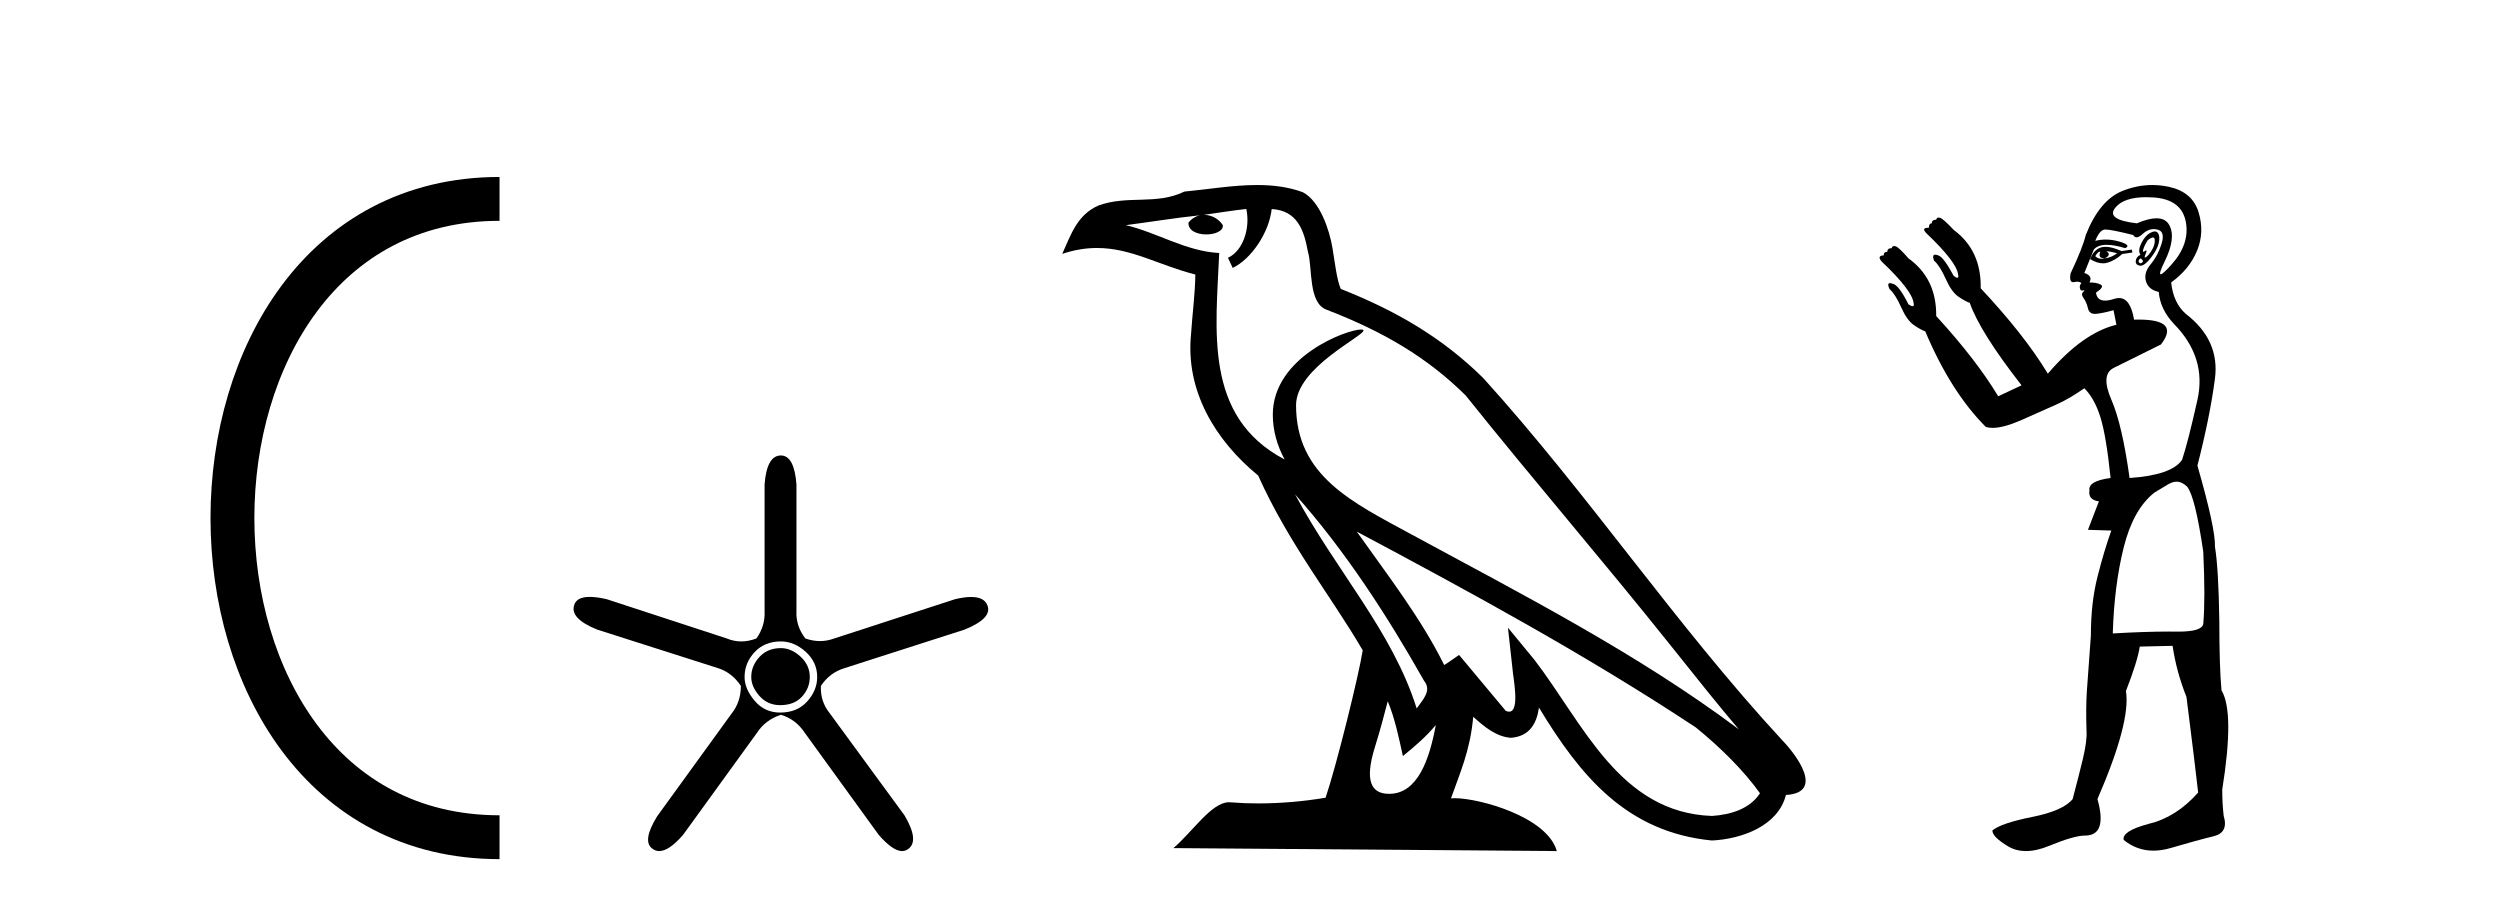 <?xml version='1.0' encoding='UTF-8' standalone='yes'?><svg xmlns='http://www.w3.org/2000/svg' xmlns:xlink='http://www.w3.org/1999/xlink' width='114.0' height='41.0' ><path d='M 22.779 9.07 C 6.539 9.07 6.539 38.177 22.779 38.177 ' style='fill:none;stroke:#000000;stroke-width:2' /><path d='M 22.779 9.07 L 22.779 9.07 ' style='fill:none;stroke:#000000;stroke-width:2' /><path d='M 22.779 38.177 L 22.779 38.177 ' style='fill:none;stroke:#000000;stroke-width:2' /><path d='M 35.608 29.554 Q 35 29.554 34.629 29.959 Q 34.257 30.364 34.257 30.871 Q 34.257 31.31 34.629 31.733 Q 35 32.155 35.575 32.155 Q 36.217 32.155 36.571 31.767 Q 36.926 31.378 36.926 30.871 Q 36.926 30.331 36.504 29.942 Q 36.081 29.554 35.608 29.554 ZM 35.608 29.249 Q 36.217 29.249 36.74 29.722 Q 37.264 30.195 37.264 30.871 Q 37.264 31.479 36.808 31.986 Q 36.352 32.493 35.575 32.493 Q 34.865 32.493 34.409 31.952 Q 33.953 31.412 33.953 30.871 Q 33.953 30.229 34.409 29.739 Q 34.865 29.249 35.608 29.249 ZM 35.608 20.769 Q 34.967 20.769 34.865 22.087 L 34.865 27.864 Q 34.899 28.54 34.494 29.114 Q 34.139 29.249 33.801 29.249 Q 33.463 29.249 33.142 29.114 L 27.669 27.324 Q 27.213 27.218 26.894 27.218 Q 26.293 27.218 26.182 27.594 Q 25.979 28.202 27.229 28.709 L 32.737 30.466 Q 33.379 30.668 33.784 31.277 Q 33.784 32.02 33.345 32.56 L 29.966 37.223 Q 29.257 38.372 29.763 38.71 Q 29.899 38.809 30.062 38.809 Q 30.506 38.809 31.149 38.068 L 34.527 33.405 Q 34.899 32.831 35.608 32.594 Q 36.284 32.797 36.69 33.405 L 40.068 38.068 Q 40.711 38.809 41.137 38.809 Q 41.293 38.809 41.42 38.71 Q 41.927 38.338 41.251 37.189 L 37.838 32.527 Q 37.399 31.986 37.433 31.277 Q 37.838 30.668 38.514 30.466 L 43.987 28.709 Q 45.238 28.202 45.035 27.628 Q 44.9 27.222 44.284 27.222 Q 43.976 27.222 43.548 27.324 L 38.041 29.114 Q 37.72 29.233 37.391 29.233 Q 37.061 29.233 36.723 29.114 Q 36.284 28.54 36.318 27.864 L 36.318 22.087 Q 36.217 20.769 35.608 20.769 Z' style='fill:#000000;stroke:none' /><path d='M 59.053 22.54 L 59.053 22.54 C 61.347 25.118 63.247 28.06 64.94 31.048 C 65.295 31.486 64.895 31.888 64.601 32.305 C 63.486 28.763 60.919 26.03 59.053 22.54 ZM 56.832 9.529 C 57.024 10.422 56.671 11.451 55.995 11.755 L 56.211 12.217 C 57.056 11.815 57.869 10.612 57.99 9.532 C 59.144 9.601 59.46 10.47 59.641 11.479 C 59.857 12.168 59.638 13.841 60.511 14.13 C 63.091 15.129 65.064 16.285 66.834 18.031 C 69.889 21.852 73.082 25.552 76.136 29.376 C 77.323 30.865 78.409 32.228 79.29 33.257 C 74.651 29.789 69.467 27.136 64.382 24.38 C 61.679 22.911 59.1 21.71 59.1 18.477 C 59.1 16.738 62.304 15.281 62.172 15.055 C 62.16 15.035 62.123 15.026 62.065 15.026 C 61.407 15.026 58.04 16.274 58.04 18.907 C 58.04 19.637 58.236 20.313 58.575 20.944 C 58.57 20.944 58.565 20.943 58.56 20.943 C 54.867 18.986 55.453 15.028 55.596 11.538 C 54.062 11.453 52.798 10.616 51.34 10.267 C 52.471 10.121 53.597 9.933 54.73 9.816 L 54.73 9.816 C 54.518 9.858 54.323 9.982 54.194 10.154 C 54.175 10.526 54.596 10.69 55.006 10.69 C 55.407 10.69 55.797 10.534 55.759 10.264 C 55.578 9.982 55.248 9.799 54.911 9.799 C 54.901 9.799 54.891 9.799 54.881 9.799 C 55.445 9.719 56.195 9.599 56.832 9.529 ZM 63.282 31.976 C 63.613 32.78 63.785 33.632 63.972 34.476 C 64.51 34.04 65.032 33.593 65.473 33.06 L 65.473 33.06 C 65.185 34.623 64.649 36.199 63.347 36.199 C 62.56 36.199 62.195 35.667 62.7 34.054 C 62.938 33.293 63.127 32.566 63.282 31.976 ZM 61.869 24.242 L 61.869 24.242 C 67.134 27.047 72.349 29.879 77.329 33.171 C 78.502 34.122 79.547 35.181 80.255 36.172 C 79.785 36.901 78.892 37.152 78.066 37.207 C 73.85 37.06 72.2 32.996 69.974 30.093 L 68.762 28.622 L 68.971 30.507 C 68.986 30.846 69.333 32.452 68.815 32.452 C 68.771 32.452 68.721 32.44 68.663 32.415 L 66.533 29.865 C 66.305 30.015 66.091 30.186 65.855 30.325 C 64.799 28.187 63.252 26.196 61.869 24.242 ZM 57.324 8.437 C 56.217 8.437 55.083 8.636 54.008 8.736 C 52.726 9.361 51.428 8.884 50.083 9.373 C 49.112 9.809 48.84 10.693 48.438 11.576 C 49.01 11.386 49.531 11.308 50.022 11.308 C 51.588 11.308 52.85 12.097 54.506 12.518 C 54.503 13.349 54.373 14.292 54.311 15.242 C 54.054 17.816 55.41 20.076 57.372 21.685 C 58.777 24.814 60.721 27.214 62.14 29.655 C 61.971 30.752 60.95 34.89 60.447 36.376 C 59.462 36.542 58.41 36.636 57.375 36.636 C 56.958 36.636 56.543 36.62 56.137 36.588 C 56.106 36.584 56.074 36.582 56.042 36.582 C 55.244 36.582 54.367 37.945 53.507 38.673 L 70.991 38.809 C 70.546 37.233 67.439 36.397 66.335 36.397 C 66.271 36.397 66.214 36.399 66.165 36.405 C 66.555 35.29 67.041 34.243 67.179 32.686 C 67.667 33.123 68.214 33.595 68.897 33.644 C 69.733 33.582 70.071 33.011 70.177 32.267 C 72.069 35.396 74.185 37.951 78.066 38.327 C 79.407 38.261 81.078 37.675 81.439 36.25 C 83.218 36.149 81.914 34.416 81.254 33.737 C 76.413 28.498 72.418 22.517 67.635 17.238 C 65.793 15.421 63.713 14.192 61.137 13.173 C 60.946 12.702 60.883 12.032 60.758 11.295 C 60.622 10.491 60.193 9.174 59.408 8.765 C 58.74 8.519 58.038 8.437 57.324 8.437 Z' style='fill:#000000;stroke:none' /><path d='M 98.174 10.829 Q 98.248 10.829 98.256 10.933 Q 98.273 11.149 98.139 11.382 Q 98.006 11.615 97.873 11.715 Q 97.833 11.745 97.814 11.745 Q 97.77 11.745 97.84 11.582 Q 97.91 11.419 97.866 11.419 Q 97.847 11.419 97.807 11.449 Q 97.762 11.482 97.74 11.482 Q 97.696 11.482 97.74 11.349 Q 97.807 11.149 97.94 10.95 Q 98.095 10.829 98.174 10.829 ZM 96.043 11.449 Q 96.309 11.482 96.542 11.548 Q 96.276 11.748 95.977 11.781 Q 95.9 11.8 95.833 11.8 Q 95.663 11.8 95.544 11.682 Q 95.66 11.478 95.751 11.478 Q 95.764 11.478 95.777 11.482 Q 95.644 11.781 95.977 11.781 Q 96.309 11.615 96.043 11.449 ZM 97.607 11.781 Q 97.773 11.881 97.69 11.964 Q 97.649 12.006 97.611 12.006 Q 97.574 12.006 97.54 11.964 Q 97.474 11.881 97.607 11.781 ZM 96.011 11.255 Q 95.901 11.255 95.81 11.282 Q 95.477 11.382 95.311 11.815 Q 95.626 12.008 95.896 12.008 Q 95.998 12.008 96.093 11.981 Q 96.442 11.881 96.775 11.582 L 97.241 11.515 L 97.208 11.382 L 96.742 11.449 Q 96.306 11.255 96.011 11.255 ZM 98.258 10.554 Q 98.174 10.554 98.056 10.617 Q 97.807 10.75 97.64 11.099 Q 97.474 11.449 97.607 11.615 Q 97.407 11.715 97.391 11.898 Q 97.374 12.081 97.574 12.114 Q 97.59 12.117 97.606 12.117 Q 97.797 12.117 98.073 11.765 Q 98.372 11.382 98.439 11.083 Q 98.505 10.783 98.406 10.633 Q 98.353 10.554 98.258 10.554 ZM 97.867 8.992 Q 98.021 8.992 98.189 9.003 Q 99.47 9.086 99.67 10.101 Q 99.87 11.116 99.021 12.064 Q 98.625 12.507 98.53 12.507 Q 98.421 12.507 98.705 11.931 Q 99.238 10.85 98.921 10.267 Q 98.751 9.954 98.335 9.954 Q 97.978 9.954 97.441 10.184 Q 96.01 10.018 96.459 9.469 Q 96.849 8.992 97.867 8.992 ZM 98.209 10.448 Q 98.289 10.448 98.372 10.467 Q 98.738 10.55 98.572 11.099 Q 98.406 11.648 98.073 12.048 Q 97.74 12.447 97.857 12.83 Q 97.973 13.212 98.439 13.312 Q 98.505 14.111 99.138 14.776 Q 100.635 16.307 100.202 18.237 Q 99.77 20.167 99.504 20.965 Q 99.038 21.664 97.108 21.797 Q 96.775 19.368 96.276 18.22 Q 95.777 17.072 96.392 16.773 Q 97.008 16.473 98.539 15.708 Q 99.421 14.573 97.527 14.573 Q 97.424 14.573 97.313 14.576 L 97.313 14.576 Q 97.149 13.59 96.627 13.59 Q 96.525 13.59 96.409 13.628 Q 96.165 13.708 95.992 13.708 Q 95.623 13.708 95.577 13.345 Q 95.977 13.079 95.794 12.979 Q 95.611 12.879 95.278 12.879 Q 95.444 12.58 95.045 12.447 L 95.477 11.382 Q 95.659 11.164 96.068 11.164 Q 96.409 11.164 96.908 11.316 Q 97.208 11.182 96.642 11.016 Q 96.328 10.924 96.024 10.924 Q 95.781 10.924 95.544 10.983 Q 95.744 10.484 95.977 10.467 Q 95.99 10.466 96.007 10.466 Q 96.272 10.466 97.274 10.717 Q 97.334 10.822 97.428 10.822 Q 97.543 10.822 97.707 10.667 Q 97.938 10.448 98.209 10.448 ZM 99.238 21.964 Q 99.504 21.964 99.737 22.196 Q 100.103 22.662 100.469 25.158 Q 100.569 27.288 100.469 28.452 Q 100.405 28.802 99.337 28.802 Q 99.288 28.802 99.238 28.802 Q 99.071 28.799 98.893 28.799 Q 97.826 28.799 96.343 28.885 Q 96.409 26.689 96.842 24.958 Q 97.274 23.228 98.239 22.463 Q 98.306 22.429 98.738 22.163 Q 99.038 21.964 99.238 21.964 ZM 98.142 8.437 Q 97.464 8.437 96.792 8.703 Q 95.744 9.119 95.111 10.717 Q 94.978 11.282 94.413 12.48 Q 94.353 12.868 94.534 12.868 Q 94.555 12.868 94.579 12.863 Q 94.657 12.846 94.719 12.846 Q 94.845 12.846 94.912 12.913 Q 94.812 13.013 94.845 13.146 Q 94.872 13.252 94.941 13.252 Q 94.958 13.252 94.978 13.245 Q 95.012 13.237 95.029 13.237 Q 95.082 13.237 94.995 13.312 Q 94.878 13.412 95.012 13.595 Q 95.145 13.778 95.211 14.061 Q 95.271 14.314 95.53 14.314 Q 95.561 14.314 95.594 14.31 Q 95.91 14.277 96.376 14.144 L 96.509 14.809 Q 94.978 15.175 93.381 17.039 Q 92.316 15.275 90.32 13.146 Q 90.353 11.415 89.089 10.484 Q 88.623 9.985 88.473 9.935 Q 88.432 9.921 88.4 9.921 Q 88.314 9.921 88.29 10.018 Q 88.09 10.018 88.09 10.184 Q 87.957 10.184 87.957 10.384 Q 87.758 10.384 87.741 10.45 Q 87.724 10.517 87.857 10.65 Q 89.222 11.948 89.288 12.513 Q 89.326 12.666 89.256 12.666 Q 89.203 12.666 89.089 12.58 Q 88.623 11.715 88.39 11.648 Q 88.301 11.613 88.246 11.613 Q 88.093 11.613 88.19 11.881 Q 88.456 12.114 88.723 12.713 Q 88.989 13.312 89.305 13.528 Q 89.621 13.745 89.821 13.811 Q 90.287 15.142 92.183 17.571 L 91.118 18.07 Q 90.12 16.407 88.291 14.411 L 88.291 14.411 Q 88.311 12.704 87.026 11.781 Q 86.593 11.282 86.443 11.232 Q 86.402 11.219 86.37 11.219 Q 86.284 11.219 86.26 11.316 Q 86.061 11.316 86.061 11.482 Q 85.894 11.482 85.894 11.648 Q 85.728 11.648 85.711 11.731 Q 85.695 11.815 85.828 11.948 Q 87.192 13.245 87.258 13.811 Q 87.297 13.963 87.215 13.963 Q 87.154 13.963 87.026 13.878 Q 86.593 13.013 86.327 12.946 Q 86.238 12.911 86.185 12.911 Q 86.038 12.911 86.16 13.179 Q 86.427 13.412 86.693 14.011 Q 86.959 14.61 87.275 14.826 Q 87.591 15.042 87.791 15.109 Q 88.956 17.871 90.553 19.468 Q 90.689 19.511 90.863 19.511 Q 91.367 19.511 92.183 19.152 Q 93.281 18.669 93.83 18.42 Q 94.379 18.17 95.045 17.704 Q 95.511 18.17 95.777 19.019 Q 96.043 19.867 96.243 21.797 Q 95.211 21.93 95.278 22.363 Q 95.211 22.795 95.71 22.862 L 95.211 24.16 L 96.276 24.193 Q 95.943 25.125 95.644 26.306 Q 95.344 27.487 95.344 28.985 Q 95.211 30.748 95.161 31.513 Q 95.111 32.279 95.145 33.31 Q 95.178 33.776 94.978 34.608 Q 94.779 35.44 94.512 36.438 Q 94.08 36.971 92.666 37.253 Q 91.251 37.536 90.852 37.869 Q 90.852 38.168 91.584 38.601 Q 91.937 38.809 92.382 38.809 Q 92.861 38.809 93.448 38.568 Q 94.579 38.102 95.078 38.102 Q 96.11 38.102 95.644 36.438 Q 97.174 32.911 96.942 31.513 Q 97.474 30.149 97.574 29.484 L 99.071 29.45 Q 99.238 30.615 99.703 31.78 Q 100.103 34.941 100.236 36.139 Q 99.238 37.27 97.973 37.57 Q 96.742 37.902 96.842 38.302 Q 97.441 38.79 98.195 38.79 Q 98.572 38.79 98.988 38.668 Q 100.236 38.302 100.935 38.135 Q 101.633 37.969 101.4 37.203 Q 101.334 36.638 101.334 36.006 Q 101.9 32.478 101.301 31.48 Q 101.201 30.415 101.201 28.319 Q 101.167 25.923 101.001 24.925 Q 101.034 24.126 100.202 21.231 Q 100.768 19.035 101.001 17.272 Q 101.234 15.508 99.67 14.31 Q 99.104 13.811 99.005 12.879 Q 99.836 12.281 100.186 11.432 Q 100.535 10.583 100.252 9.668 Q 99.97 8.753 98.905 8.52 Q 98.523 8.437 98.142 8.437 Z' style='fill:#000000;stroke:none' /></svg>